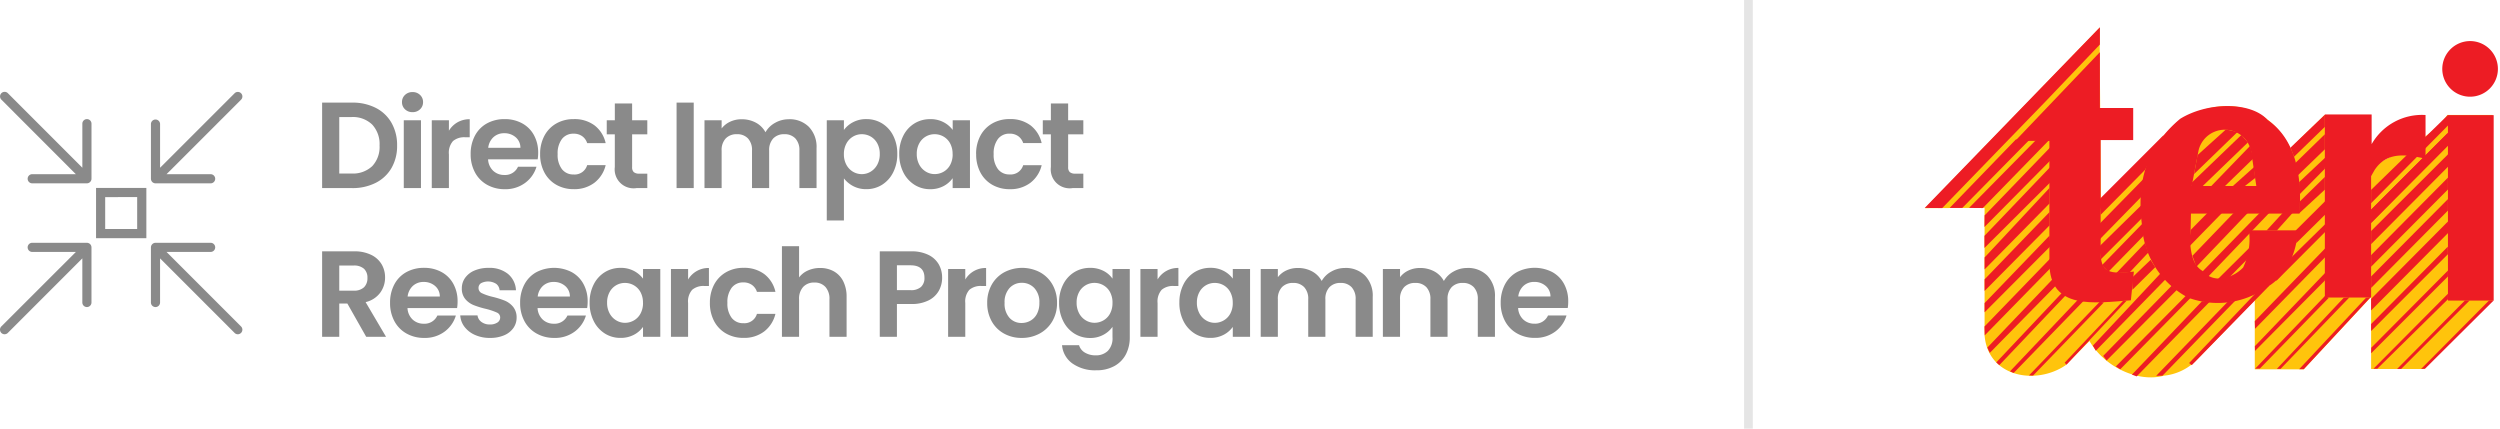 <?xml version="1.0" encoding="UTF-8"?>
<svg xmlns="http://www.w3.org/2000/svg" xmlns:xlink="http://www.w3.org/1999/xlink" width="285.758" height="49" viewBox="0 0 285.758 49">
  <defs>
    <clipPath id="clip-path">
      <rect id="Rectangle_2972" data-name="Rectangle 2972" width="65.905" height="40.522" fill="none"></rect>
    </clipPath>
  </defs>
  <g id="Group_2933" data-name="Group 2933" transform="translate(1938.5 2893.5)">
    <g id="Group_2926" data-name="Group 2926" transform="translate(-1718.647 -2890.522)" clip-path="url(#clip-path)">
      <path id="Path_7207" data-name="Path 7207" d="M20.11.11.12,20.763l6.809-.045V35.3c.392,4.73,5.785,5.739,9.234,3.435l2.757-2.787c1.747,3,5.589,4.76,8.5,3.962a6.132,6.132,0,0,0,3.856-1.9l6.538-6.734v7.909H43.4L51.112,30.9v8.24h6.1l7.773-7.8V10.1H59.834c-2.38,3.284-6.462,4.429-8.8,6.146V10.1H45.809l-3.932,3.811c-2.621-5.318-8.12-6.131-12.985-2.953L20.23,19.769l-.136-16.48V.11Z" transform="translate(0.061 0.056)" fill="#ffc40c" fill-rule="evenodd"></path>
      <path id="Path_7208" data-name="Path 7208" d="M20.181,30.346l.346-3.284c-2.651.256-3.887.316-3.8-2.5V12.028h3.721V8.367H16.641V1.98L6.97,12.118h3.9V26.067c.015,5.438,5.167,4.579,9.31,4.278" transform="translate(3.53 1.003)" fill="#ed1c24" fill-rule="evenodd"></path>
      <path id="Path_7209" data-name="Path 7209" d="M22.267,18.361H34.635c.331-4.384-.467-8.5-3.63-10.7C29.076,5.526,24.12,5.6,21,7.53c-3.63,3.058-5.031,6.839-4.369,12.081a9.968,9.968,0,0,0,5.287,8.361,9.7,9.7,0,0,0,8.993-1.19c2.049-1.19,3.314-3.45,3.57-6.508H28.865a7.5,7.5,0,0,1-.663,4.248c-.919.994-3.179,2.064-4.64.392-.994-.587-1.265-1.717-1.4-2.983l.075-3.585Z" transform="translate(8.343 3.075)" fill="#ed1c24" fill-rule="evenodd"></path>
      <path id="Path_7210" data-name="Path 7210" d="M35.747,13.76l.392-.693c1.491-2.275,3.9-1.7,5.83-1.311V6.77A6.62,6.62,0,0,0,35.808,10.1V6.71H30.46V27.634h5.287V13.76Z" transform="translate(15.425 3.398)" fill="#ed1c24" fill-rule="evenodd"></path>
      <rect id="Rectangle_2971" data-name="Rectangle 2971" width="5.227" height="21.195" transform="translate(59.955 10.183)" fill="#ed1c24"></rect>
      <path id="Path_7211" data-name="Path 7211" d="M42.549,1.14A3.179,3.179,0,1,1,39.37,4.319,3.189,3.189,0,0,1,42.549,1.14" transform="translate(19.937 0.577)" fill="#ed1c24" fill-rule="evenodd"></path>
      <path id="Path_7212" data-name="Path 7212" d="M20.12,2.063V.09L.1,20.743l2,.015L13.838,8.646Z" transform="translate(0.051 0.046)" fill="#ed1c24" fill-rule="evenodd"></path>
      <path id="Path_7213" data-name="Path 7213" d="M9.552,8.61,1.99,16.428H3.436L11.1,8.655Z" transform="translate(1.008 4.36)" fill="#ed1c24" fill-rule="evenodd"></path>
      <path id="Path_7214" data-name="Path 7214" d="M3.46,16.428,11.173,8.61l1.461.045L5.042,16.443Z" transform="translate(1.752 4.36)" fill="#ed1c24" fill-rule="evenodd"></path>
      <path id="Path_7215" data-name="Path 7215" d="M12.313,9.09,4.645,17.044,4.63,18.369l7.5-7.577Z" transform="translate(2.345 4.603)" fill="#ed1c24" fill-rule="evenodd"></path>
      <path id="Path_7216" data-name="Path 7216" d="M12.147,10.7,4.63,18.563v1.386l7.5-7.472Z" transform="translate(2.345 5.418)" fill="#ed1c24" fill-rule="evenodd"></path>
      <path id="Path_7217" data-name="Path 7217" d="M12.067,12.28,4.64,20.234V21.6l7.427-7.547Z" transform="translate(2.35 6.219)" fill="#ed1c24" fill-rule="evenodd"></path>
      <path id="Path_7218" data-name="Path 7218" d="M12.067,14.11l-7.427,7.7v1.326l7.427-7.5Z" transform="translate(2.35 7.145)" fill="#ed1c24" fill-rule="evenodd"></path>
      <path id="Path_7219" data-name="Path 7219" d="M12.067,15.9,4.64,23.613v1.054l7.517-7.547Z" transform="translate(2.35 8.052)" fill="#ed1c24" fill-rule="evenodd"></path>
      <path id="Path_7220" data-name="Path 7220" d="M12.132,17.65l-7.5,7.758.03,1.009L12.207,18.7Z" transform="translate(2.345 8.938)" fill="#ed1c24" fill-rule="evenodd"></path>
      <path id="Path_7221" data-name="Path 7221" d="M12.292,19.22l-7.442,7.8.286.6,7.547-7.683Z" transform="translate(2.456 9.733)" fill="#ed1c24" fill-rule="evenodd"></path>
      <path id="Path_7222" data-name="Path 7222" d="M13.122,20.18,5.53,28.224l.346.316,7.562-7.954Z" transform="translate(2.8 10.219)" fill="#ed1c24" fill-rule="evenodd"></path>
      <path id="Path_7223" data-name="Path 7223" d="M14.358,20.75,6.57,28.96l.422.181,8.014-8.255Z" transform="translate(3.327 10.508)" fill="#ed1c24" fill-rule="evenodd"></path>
      <path id="Path_7224" data-name="Path 7224" d="M16.1,20.92,8.01,29.341l.467.015L16.566,21Z" transform="translate(4.056 10.594)" fill="#ed1c24" fill-rule="evenodd"></path>
      <path id="Path_7225" data-name="Path 7225" d="M17.408,20.84,10.72,27.92l.2.241L17.8,20.84Z" transform="translate(5.429 10.553)" fill="#ed1c24" fill-rule="evenodd"></path>
      <path id="Path_7226" data-name="Path 7226" d="M20.573,18.78,12.86,27.02l.331.587,7.969-8.165Z" transform="translate(6.512 9.51)" fill="#ed1c24" fill-rule="evenodd"></path>
      <path id="Path_7227" data-name="Path 7227" d="M21.473,19.7,13.64,27.729l.392.527,8.044-8.089Z" transform="translate(6.907 9.976)" fill="#ed1c24" fill-rule="evenodd"></path>
      <path id="Path_7228" data-name="Path 7228" d="M22.629,20.45l-8.029,8.1.5.331,8.059-8.18Z" transform="translate(7.393 10.356)" fill="#ed1c24" fill-rule="evenodd"></path>
      <path id="Path_7229" data-name="Path 7229" d="M23.834,20.88,15.82,29.271l.542.2,8.33-8.511Z" transform="translate(8.011 10.574)" fill="#ed1c24" fill-rule="evenodd"></path>
      <path id="Path_7230" data-name="Path 7230" d="M25.84,20.961l-8.18,8.466.723-.015L26.7,20.84Z" transform="translate(8.943 10.553)" fill="#ed1c24" fill-rule="evenodd"></path>
      <path id="Path_7231" data-name="Path 7231" d="M20.16,28.629l8.662-9.1.452.316L20.461,28.87Z" transform="translate(10.209 9.89)" fill="#ed1c24" fill-rule="evenodd"></path>
      <path id="Path_7232" data-name="Path 7232" d="M13.35,15.626,20.716,8.26l-2.154,4.007L13.5,17.389Z" transform="translate(6.76 4.183)" fill="#ed1c24" fill-rule="evenodd"></path>
      <path id="Path_7233" data-name="Path 7233" d="M13.29,16.832,18.4,11.62l-.241,2.034-4.73,4.836Z" transform="translate(6.73 5.884)" fill="#ed1c24" fill-rule="evenodd"></path>
      <path id="Path_7234" data-name="Path 7234" d="M18.231,13.55,13.32,18.37l.226,1.416L18.231,15.1Z" transform="translate(6.745 6.862)" fill="#ed1c24" fill-rule="evenodd"></path>
      <path id="Path_7235" data-name="Path 7235" d="M18.225,14.96,13.54,19.765l.738.753,3.992-4.082Z" transform="translate(6.857 7.576)" fill="#ed1c24" fill-rule="evenodd"></path>
      <path id="Path_7236" data-name="Path 7236" d="M17.909,16.47,14.64,19.89l1.506-.06,2.139-2.275Z" transform="translate(7.414 8.34)" fill="#ed1c24" fill-rule="evenodd"></path>
      <path id="Path_7237" data-name="Path 7237" d="M15.82,19.789l2.139-2.049.527.844L15.88,21.16Z" transform="translate(8.011 8.984)" fill="#ed1c24" fill-rule="evenodd"></path>
      <path id="Path_7238" data-name="Path 7238" d="M27.741,14.3H20.36l.783-4.082a3.077,3.077,0,0,1,6.011.136Z" transform="translate(10.31 3.985)" fill="#ffc40c" fill-rule="evenodd"></path>
      <path id="Path_7239" data-name="Path 7239" d="M24.17,7.85l-3.239,2.922-.392,2.169L25.5,8.136Z" transform="translate(10.401 3.975)" fill="#ed1c24" fill-rule="evenodd"></path>
      <path id="Path_7240" data-name="Path 7240" d="M26.059,8.26l-5.694,5.468-.045.452h1.235L26.8,9.119Z" transform="translate(10.29 4.183)" fill="#ed1c24" fill-rule="evenodd"></path>
      <path id="Path_7241" data-name="Path 7241" d="M26.3,9.08,21.84,13.69h1.567l3.239-3.148Z" transform="translate(11.06 4.598)" fill="#ed1c24" fill-rule="evenodd"></path>
      <path id="Path_7242" data-name="Path 7242" d="M25.92,10.69l-2.44,2.184h1.371l1.175-.919Z" transform="translate(11.89 5.413)" fill="#ed1c24" fill-rule="evenodd"></path>
      <path id="Path_7243" data-name="Path 7243" d="M22.319,14.15l-1.958,1.988-.241,1.973,3.871-3.962Z" transform="translate(10.189 7.166)" fill="#ed1c24" fill-rule="evenodd"></path>
      <path id="Path_7244" data-name="Path 7244" d="M25.125,14.18l-4.715,4.9.452,1.25,5.875-6.146Z" transform="translate(10.336 7.181)" fill="#ed1c24" fill-rule="evenodd"></path>
      <path id="Path_7245" data-name="Path 7245" d="M27.889,14.09,21.08,21.065l.813.422,7-7.306Z" transform="translate(10.675 7.135)" fill="#ed1c24" fill-rule="evenodd"></path>
      <path id="Path_7246" data-name="Path 7246" d="M25.991,16.82,22.27,20.511h1.115l2.606-2.636Z" transform="translate(11.278 8.518)" fill="#ed1c24" fill-rule="evenodd"></path>
      <path id="Path_7247" data-name="Path 7247" d="M31.777,6.73,27.86,10.481l.392,1.054,3.525-3.42Z" transform="translate(14.108 3.408)" fill="#ed1c24" fill-rule="evenodd"></path>
      <path id="Path_7248" data-name="Path 7248" d="M31.6,8.21l-3.389,3.3.316,1.386L31.6,9.927Z" transform="translate(14.286 4.158)" fill="#ed1c24" fill-rule="evenodd"></path>
      <path id="Path_7249" data-name="Path 7249" d="M31.533,9.96,28.52,12.792l-.03,1.476,2.968-3Z" transform="translate(14.427 5.044)" fill="#ed1c24" fill-rule="evenodd"></path>
      <path id="Path_7250" data-name="Path 7250" d="M31.458,11.45,28.58,14.267l-.09,1.371L31.458,12.9Z" transform="translate(14.427 5.798)" fill="#ed1c24" fill-rule="evenodd"></path>
      <path id="Path_7251" data-name="Path 7251" d="M28,14.09,26.04,16.229h1.175l1.838-2.049Z" transform="translate(13.187 7.135)" fill="#ed1c24" fill-rule="evenodd"></path>
      <path id="Path_7252" data-name="Path 7252" d="M28.25,16.68l3.495-3.48v1.537L28.31,18.126Z" transform="translate(14.306 6.685)" fill="#ed1c24" fill-rule="evenodd"></path>
      <path id="Path_7253" data-name="Path 7253" d="M32.64,14.89l-4.1,4.022-1.883,2.4.2.256,5.709-5.724Z" transform="translate(13.501 7.54)" fill="#ed1c24" fill-rule="evenodd"></path>
      <path id="Path_7254" data-name="Path 7254" d="M33.244,16.83l-8.1,8.376.03.874,8.1-8.27Z" transform="translate(12.731 8.523)" fill="#ed1c24" fill-rule="evenodd"></path>
      <path id="Path_7255" data-name="Path 7255" d="M33.224,18.7,25.15,27.121l.015.542,7.984-8.044Z" transform="translate(12.736 9.47)" fill="#ed1c24" fill-rule="evenodd"></path>
      <path id="Path_7256" data-name="Path 7256" d="M33.139,20.49l-7.969,8.3.542-.015,7.878-8.089Z" transform="translate(12.746 10.376)" fill="#ed1c24" fill-rule="evenodd"></path>
      <path id="Path_7257" data-name="Path 7257" d="M34.457,20.64,26.82,28.76h.422l7.878-8.18Z" transform="translate(13.582 10.422)" fill="#ed1c24" fill-rule="evenodd"></path>
      <path id="Path_7258" data-name="Path 7258" d="M36.147,20.64,28.51,28.8h.527l7.637-8.225Z" transform="translate(14.438 10.422)" fill="#ed1c24" fill-rule="evenodd"></path>
      <path id="Path_7259" data-name="Path 7259" d="M42.752,6.75,33.97,15.306v1.521l8.8-8.888Z" transform="translate(17.202 3.418)" fill="#ed1c24" fill-rule="evenodd"></path>
      <path id="Path_7260" data-name="Path 7260" d="M42.722,8.12,33.97,16.872v1.521l8.752-8.828Z" transform="translate(17.202 4.112)" fill="#ed1c24" fill-rule="evenodd"></path>
      <path id="Path_7261" data-name="Path 7261" d="M42.767,8.09l-8.8,8.8v1.521l8.8-8.843Z" transform="translate(17.202 4.097)" fill="#ed1c24" fill-rule="evenodd"></path>
      <path id="Path_7262" data-name="Path 7262" d="M42.767,9.73,33.97,18.5V20l8.8-8.858Z" transform="translate(17.202 4.927)" fill="#ed1c24" fill-rule="evenodd"></path>
      <path id="Path_7263" data-name="Path 7263" d="M42.752,11.5,33.97,20.358v1.326l8.782-8.828Z" transform="translate(17.202 5.824)" fill="#ed1c24" fill-rule="evenodd"></path>
      <path id="Path_7264" data-name="Path 7264" d="M42.752,13.13,33.97,21.973v1.311l8.782-8.843Z" transform="translate(17.202 6.649)" fill="#ed1c24" fill-rule="evenodd"></path>
      <path id="Path_7265" data-name="Path 7265" d="M42.752,14.83,33.97,23.673V25l8.8-8.858Z" transform="translate(17.202 7.51)" fill="#ed1c24" fill-rule="evenodd"></path>
      <path id="Path_7266" data-name="Path 7266" d="M42.737,16.74,33.97,25.583v.8L42.752,17.6Z" transform="translate(17.202 8.477)" fill="#ed1c24" fill-rule="evenodd"></path>
      <path id="Path_7267" data-name="Path 7267" d="M42.752,18.55l-8.767,8.828-.015.633,8.782-8.782Z" transform="translate(17.202 9.394)" fill="#ed1c24" fill-rule="evenodd"></path>
      <path id="Path_7268" data-name="Path 7268" d="M42.661,20.31,34.15,28.881h.437l8.074-7.939Z" transform="translate(17.294 10.285)" fill="#ed1c24" fill-rule="evenodd"></path>
      <path id="Path_7269" data-name="Path 7269" d="M43.7,20.82,35.94,28.653h.467L44.24,20.82Z" transform="translate(18.2 10.543)" fill="#ed1c24" fill-rule="evenodd"></path>
      <path id="Path_7270" data-name="Path 7270" d="M45.533,20.82,37.76,28.653l.452-.03,7.848-7.8Z" transform="translate(19.122 10.543)" fill="#ed1c24" fill-rule="evenodd"></path>
    </g>
    <path id="Path_7272" data-name="Path 7272" d="M4.382-9.772a5.837,5.837,0,0,1,2.709.6A4.3,4.3,0,0,1,8.9-7.455a5.109,5.109,0,0,1,.637,2.583A5.032,5.032,0,0,1,8.9-2.3,4.326,4.326,0,0,1,7.091-.6,5.837,5.837,0,0,1,4.382,0H.966V-9.772Zm-.07,8.106a3.219,3.219,0,0,0,2.38-.84,3.2,3.2,0,0,0,.84-2.366,3.273,3.273,0,0,0-.84-2.387,3.173,3.173,0,0,0-2.38-.861H2.926v6.454ZM11.3-8.68a1.194,1.194,0,0,1-.861-.329,1.089,1.089,0,0,1-.343-.819,1.089,1.089,0,0,1,.343-.819,1.194,1.194,0,0,1,.861-.329,1.194,1.194,0,0,1,.861.329,1.089,1.089,0,0,1,.343.819,1.089,1.089,0,0,1-.343.819A1.194,1.194,0,0,1,11.3-8.68Zm.966.924V0H10.3V-7.756Zm3.192,1.2a2.756,2.756,0,0,1,.987-.966,2.745,2.745,0,0,1,1.393-.35V-5.81h-.518a1.985,1.985,0,0,0-1.393.434,2,2,0,0,0-.469,1.512V0H13.5V-7.756h1.96ZM25.662-4.046a4.626,4.626,0,0,1-.056.756h-5.67a1.928,1.928,0,0,0,.588,1.316A1.813,1.813,0,0,0,21.8-1.5a1.6,1.6,0,0,0,1.554-.938h2.114A3.533,3.533,0,0,1,24.178-.6,3.76,3.76,0,0,1,21.84.126a4.046,4.046,0,0,1-2.009-.5,3.5,3.5,0,0,1-1.386-1.407,4.311,4.311,0,0,1-.5-2.1,4.391,4.391,0,0,1,.49-2.114,3.419,3.419,0,0,1,1.372-1.4,4.11,4.11,0,0,1,2.03-.49,4.078,4.078,0,0,1,1.981.476,3.35,3.35,0,0,1,1.358,1.351A4.088,4.088,0,0,1,25.662-4.046Zm-2.03-.56a1.554,1.554,0,0,0-.546-1.211,1.934,1.934,0,0,0-1.3-.455,1.779,1.779,0,0,0-1.225.441,1.939,1.939,0,0,0-.609,1.225Zm2.254.728a4.35,4.35,0,0,1,.49-2.107,3.5,3.5,0,0,1,1.358-1.4,3.929,3.929,0,0,1,1.988-.5,3.822,3.822,0,0,1,2.387.721,3.507,3.507,0,0,1,1.267,2.023H31.262a1.546,1.546,0,0,0-.567-.791,1.646,1.646,0,0,0-.987-.287,1.616,1.616,0,0,0-1.33.609,2.7,2.7,0,0,0-.49,1.729,2.671,2.671,0,0,0,.49,1.715,1.616,1.616,0,0,0,1.33.609,1.487,1.487,0,0,0,1.554-1.064h2.114a3.577,3.577,0,0,1-1.274,2,3.754,3.754,0,0,1-2.38.742,3.929,3.929,0,0,1-1.988-.5,3.5,3.5,0,0,1-1.358-1.4A4.35,4.35,0,0,1,25.886-3.878ZM36.4-6.146v3.752a.742.742,0,0,0,.189.567.929.929,0,0,0,.637.175h.91V0H36.9a2.16,2.16,0,0,1-2.478-2.408V-6.146H33.5v-1.61h.924V-9.674H36.4v1.918h1.736v1.61Zm7.042-3.626V0h-1.96V-9.772Zm10.864,1.9a3.114,3.114,0,0,1,2.3.875,3.3,3.3,0,0,1,.875,2.443V0h-1.96V-4.284a1.938,1.938,0,0,0-.462-1.393A1.661,1.661,0,0,0,53.8-6.16a1.684,1.684,0,0,0-1.267.483,1.92,1.92,0,0,0-.469,1.393V0h-1.96V-4.284a1.938,1.938,0,0,0-.462-1.393,1.661,1.661,0,0,0-1.26-.483,1.7,1.7,0,0,0-1.281.483,1.92,1.92,0,0,0-.469,1.393V0h-1.96V-7.756h1.96v.938a2.609,2.609,0,0,1,.973-.77,3.035,3.035,0,0,1,1.309-.28,3.367,3.367,0,0,1,1.624.385,2.7,2.7,0,0,1,1.106,1.1,2.808,2.808,0,0,1,1.1-1.078A3.129,3.129,0,0,1,54.306-7.868Zm6.3,1.232a2.976,2.976,0,0,1,1.043-.889,3.161,3.161,0,0,1,1.519-.357,3.392,3.392,0,0,1,1.8.49A3.447,3.447,0,0,1,66.241-6a4.478,4.478,0,0,1,.469,2.093A4.563,4.563,0,0,1,66.241-1.8,3.527,3.527,0,0,1,64.967-.378a3.321,3.321,0,0,1-1.8.5,3.13,3.13,0,0,1-1.5-.35,3.229,3.229,0,0,1-1.057-.882V3.7h-1.96V-7.756h1.96Zm4.1,2.73a2.434,2.434,0,0,0-.287-1.211,1.987,1.987,0,0,0-.756-.777A2.023,2.023,0,0,0,62.65-6.16a1.958,1.958,0,0,0-1,.273,2.026,2.026,0,0,0-.756.791,2.474,2.474,0,0,0-.287,1.218,2.474,2.474,0,0,0,.287,1.218,2.026,2.026,0,0,0,.756.791,1.958,1.958,0,0,0,1,.273,1.945,1.945,0,0,0,1.015-.28,2.078,2.078,0,0,0,.756-.8A2.5,2.5,0,0,0,64.708-3.906Zm2.226,0A4.489,4.489,0,0,1,67.4-5.992a3.438,3.438,0,0,1,1.274-1.4,3.392,3.392,0,0,1,1.8-.49A3.16,3.16,0,0,1,72-7.532a3.082,3.082,0,0,1,1.043.882V-7.756h1.974V0H73.038V-1.134A2.915,2.915,0,0,1,72-.231a3.191,3.191,0,0,1-1.533.357,3.3,3.3,0,0,1-1.785-.5A3.527,3.527,0,0,1,67.4-1.8,4.563,4.563,0,0,1,66.934-3.906Zm6.1.028a2.514,2.514,0,0,0-.28-1.225A1.974,1.974,0,0,0,72-5.887,2.021,2.021,0,0,0,70.98-6.16a1.985,1.985,0,0,0-1.008.266,2,2,0,0,0-.749.777,2.434,2.434,0,0,0-.287,1.211,2.514,2.514,0,0,0,.287,1.225,2.066,2.066,0,0,0,.756.8,1.92,1.92,0,0,0,1,.28A2.021,2.021,0,0,0,72-1.869a1.974,1.974,0,0,0,.756-.784A2.514,2.514,0,0,0,73.038-3.878Zm2.688,0a4.35,4.35,0,0,1,.49-2.107,3.5,3.5,0,0,1,1.358-1.4,3.929,3.929,0,0,1,1.988-.5,3.822,3.822,0,0,1,2.387.721,3.507,3.507,0,0,1,1.267,2.023H81.1a1.546,1.546,0,0,0-.567-.791,1.646,1.646,0,0,0-.987-.287,1.616,1.616,0,0,0-1.33.609,2.7,2.7,0,0,0-.49,1.729,2.671,2.671,0,0,0,.49,1.715,1.616,1.616,0,0,0,1.33.609A1.487,1.487,0,0,0,81.1-2.618h2.114a3.577,3.577,0,0,1-1.274,2,3.754,3.754,0,0,1-2.38.742,3.929,3.929,0,0,1-1.988-.5,3.5,3.5,0,0,1-1.358-1.4A4.35,4.35,0,0,1,75.726-3.878ZM86.24-6.146v3.752a.742.742,0,0,0,.189.567.929.929,0,0,0,.637.175h.91V0H86.744a2.16,2.16,0,0,1-2.478-2.408V-6.146h-.924v-1.61h.924V-9.674H86.24v1.918h1.736v1.61ZM6.006,17,3.85,13.192H2.926V17H.966V7.228H4.634a4.283,4.283,0,0,1,1.932.4A2.787,2.787,0,0,1,7.763,8.7a2.942,2.942,0,0,1,.4,1.519,2.91,2.91,0,0,1-.56,1.743,2.877,2.877,0,0,1-1.666,1.071L8.274,17Zm-3.08-5.278H4.564a1.637,1.637,0,0,0,1.19-.385,1.433,1.433,0,0,0,.392-1.071,1.367,1.367,0,0,0-.392-1.043,1.676,1.676,0,0,0-1.19-.371H2.926ZM16.45,12.954a4.626,4.626,0,0,1-.056.756h-5.67a1.928,1.928,0,0,0,.588,1.316,1.813,1.813,0,0,0,1.274.476,1.6,1.6,0,0,0,1.554-.938h2.114a3.533,3.533,0,0,1-1.288,1.841,3.76,3.76,0,0,1-2.338.721,4.046,4.046,0,0,1-2.009-.5,3.5,3.5,0,0,1-1.386-1.407,4.311,4.311,0,0,1-.5-2.1,4.391,4.391,0,0,1,.49-2.114,3.419,3.419,0,0,1,1.372-1.4,4.11,4.11,0,0,1,2.03-.49,4.078,4.078,0,0,1,1.981.476,3.35,3.35,0,0,1,1.358,1.351A4.088,4.088,0,0,1,16.45,12.954Zm-2.03-.56a1.554,1.554,0,0,0-.546-1.211,1.934,1.934,0,0,0-1.3-.455,1.779,1.779,0,0,0-1.225.441,1.939,1.939,0,0,0-.609,1.225Zm5.726,4.732a4.09,4.09,0,0,1-1.708-.343,3.018,3.018,0,0,1-1.2-.931,2.359,2.359,0,0,1-.483-1.3h1.974a1.075,1.075,0,0,0,.441.742,1.534,1.534,0,0,0,.959.294,1.489,1.489,0,0,0,.875-.224.678.678,0,0,0,.315-.574.605.605,0,0,0-.385-.567,7.245,7.245,0,0,0-1.225-.413,10.381,10.381,0,0,1-1.421-.434,2.467,2.467,0,0,1-.952-.686,1.841,1.841,0,0,1-.4-1.246,2.01,2.01,0,0,1,.371-1.176,2.491,2.491,0,0,1,1.064-.84,3.989,3.989,0,0,1,1.631-.308,3.33,3.33,0,0,1,2.212.693,2.568,2.568,0,0,1,.91,1.869H21.252a1.016,1.016,0,0,0-.385-.735,1.736,1.736,0,0,0-1.736-.077.625.625,0,0,0-.287.546.642.642,0,0,0,.392.6,6.087,6.087,0,0,0,1.218.413,10.339,10.339,0,0,1,1.386.434,2.449,2.449,0,0,1,.945.693,1.9,1.9,0,0,1,.413,1.239,2.055,2.055,0,0,1-.371,1.2,2.444,2.444,0,0,1-1.064.833A4.031,4.031,0,0,1,20.146,17.126Zm11.172-4.172a4.626,4.626,0,0,1-.056.756h-5.67a1.928,1.928,0,0,0,.588,1.316,1.813,1.813,0,0,0,1.274.476,1.6,1.6,0,0,0,1.554-.938h2.114a3.533,3.533,0,0,1-1.288,1.841,3.76,3.76,0,0,1-2.338.721,4.046,4.046,0,0,1-2.009-.5A3.5,3.5,0,0,1,24.1,15.222a4.311,4.311,0,0,1-.5-2.1,4.391,4.391,0,0,1,.49-2.114,3.419,3.419,0,0,1,1.372-1.4,4.405,4.405,0,0,1,4.011-.014,3.35,3.35,0,0,1,1.358,1.351A4.088,4.088,0,0,1,31.318,12.954Zm-2.03-.56a1.554,1.554,0,0,0-.546-1.211,1.934,1.934,0,0,0-1.3-.455,1.779,1.779,0,0,0-1.225.441,1.939,1.939,0,0,0-.609,1.225Zm2.254.7a4.489,4.489,0,0,1,.469-2.086,3.437,3.437,0,0,1,1.274-1.4,3.392,3.392,0,0,1,1.8-.49,3.16,3.16,0,0,1,1.519.35,3.082,3.082,0,0,1,1.043.882V9.244H39.62V17H37.646V15.866a2.915,2.915,0,0,1-1.043.9,3.191,3.191,0,0,1-1.533.357,3.3,3.3,0,0,1-1.785-.5A3.527,3.527,0,0,1,32.011,15.2,4.563,4.563,0,0,1,31.542,13.094Zm6.1.028a2.514,2.514,0,0,0-.28-1.225,1.974,1.974,0,0,0-.756-.784,2.021,2.021,0,0,0-1.022-.273,1.968,1.968,0,0,0-1.757,1.043,2.434,2.434,0,0,0-.287,1.211,2.514,2.514,0,0,0,.287,1.225,2.066,2.066,0,0,0,.756.8,1.92,1.92,0,0,0,1,.28,2.021,2.021,0,0,0,1.022-.273,1.974,1.974,0,0,0,.756-.784A2.514,2.514,0,0,0,37.646,13.122ZM42.8,10.448a2.7,2.7,0,0,1,2.38-1.316V11.19H44.66a1.985,1.985,0,0,0-1.393.434,2,2,0,0,0-.469,1.512V17h-1.96V9.244H42.8Zm2.492,2.674a4.351,4.351,0,0,1,.49-2.107,3.5,3.5,0,0,1,1.358-1.4,3.929,3.929,0,0,1,1.988-.5,3.822,3.822,0,0,1,2.387.721,3.507,3.507,0,0,1,1.267,2.023H50.666a1.546,1.546,0,0,0-.567-.791,1.646,1.646,0,0,0-.987-.287,1.616,1.616,0,0,0-1.33.609,2.7,2.7,0,0,0-.49,1.729,2.671,2.671,0,0,0,.49,1.715,1.616,1.616,0,0,0,1.33.609,1.487,1.487,0,0,0,1.554-1.064H52.78a3.577,3.577,0,0,1-1.274,2,3.754,3.754,0,0,1-2.38.742,3.929,3.929,0,0,1-1.988-.5,3.5,3.5,0,0,1-1.358-1.4A4.351,4.351,0,0,1,45.29,13.122Zm12.6-3.99a3.149,3.149,0,0,1,1.568.385,2.653,2.653,0,0,1,1.071,1.134,3.893,3.893,0,0,1,.385,1.8V17h-1.96V12.716a2.011,2.011,0,0,0-.462-1.421,1.636,1.636,0,0,0-1.26-.5,1.677,1.677,0,0,0-1.281.5,1.992,1.992,0,0,0-.469,1.421V17h-1.96V6.64h1.96v3.57a2.555,2.555,0,0,1,1.008-.791A3.338,3.338,0,0,1,57.89,9.132Zm13.944,1.12a3.043,3.043,0,0,1-.371,1.47A2.725,2.725,0,0,1,70.3,12.828a4.227,4.227,0,0,1-2,.42H66.668V17h-1.96V7.228h3.6a4.348,4.348,0,0,1,1.932.392,2.731,2.731,0,0,1,1.2,1.078A3.034,3.034,0,0,1,71.834,10.252Zm-3.612,1.414a1.7,1.7,0,0,0,1.2-.371,1.367,1.367,0,0,0,.392-1.043q0-1.428-1.6-1.428H66.668v2.842Zm6.258-1.218a2.7,2.7,0,0,1,2.38-1.316V11.19h-.518a1.985,1.985,0,0,0-1.393.434,2,2,0,0,0-.469,1.512V17H72.52V9.244h1.96Zm6.44,6.678a4.085,4.085,0,0,1-2.016-.5A3.579,3.579,0,0,1,77.5,15.222a4.216,4.216,0,0,1-.511-2.1,4.126,4.126,0,0,1,.525-2.1,3.648,3.648,0,0,1,1.435-1.407,4.394,4.394,0,0,1,4.06,0,3.648,3.648,0,0,1,1.435,1.407,4.126,4.126,0,0,1,.525,2.1,4.042,4.042,0,0,1-.539,2.1,3.732,3.732,0,0,1-1.456,1.407A4.234,4.234,0,0,1,80.92,17.126Zm0-1.708a2.039,2.039,0,0,0,1-.259,1.882,1.882,0,0,0,.749-.777,2.618,2.618,0,0,0,.28-1.26,2.335,2.335,0,0,0-.581-1.7,1.91,1.91,0,0,0-1.421-.595,1.865,1.865,0,0,0-1.407.595,2.37,2.37,0,0,0-.567,1.7,2.408,2.408,0,0,0,.553,1.7A1.821,1.821,0,0,0,80.92,15.418Zm7.826-6.3a3.255,3.255,0,0,1,1.526.343,2.81,2.81,0,0,1,1.036.889V9.244h1.974v7.812a4.161,4.161,0,0,1-.434,1.925,3.222,3.222,0,0,1-1.3,1.344,4.162,4.162,0,0,1-2.1.5,4.486,4.486,0,0,1-2.709-.77,2.854,2.854,0,0,1-1.2-2.1h1.946a1.449,1.449,0,0,0,.665.847,2.317,2.317,0,0,0,1.239.315,1.917,1.917,0,0,0,1.386-.511,2.052,2.052,0,0,0,.532-1.547v-1.2a2.977,2.977,0,0,1-1.043.91,3.112,3.112,0,0,1-1.519.364,3.331,3.331,0,0,1-1.792-.5A3.51,3.51,0,0,1,85.673,15.2a4.563,4.563,0,0,1-.469-2.107,4.489,4.489,0,0,1,.469-2.086,3.438,3.438,0,0,1,1.274-1.4A3.392,3.392,0,0,1,88.746,9.118Zm2.562,4a2.514,2.514,0,0,0-.28-1.225,1.974,1.974,0,0,0-.756-.784,2.021,2.021,0,0,0-1.022-.273,1.968,1.968,0,0,0-1.757,1.043,2.434,2.434,0,0,0-.287,1.211,2.514,2.514,0,0,0,.287,1.225,2.066,2.066,0,0,0,.756.8,1.92,1.92,0,0,0,1,.28,2.021,2.021,0,0,0,1.022-.273,1.974,1.974,0,0,0,.756-.784A2.514,2.514,0,0,0,91.308,13.122Zm5.152-2.674a2.7,2.7,0,0,1,2.38-1.316V11.19h-.518a1.985,1.985,0,0,0-1.393.434,2,2,0,0,0-.469,1.512V17H94.5V9.244h1.96Zm2.492,2.646a4.489,4.489,0,0,1,.469-2.086,3.438,3.438,0,0,1,1.274-1.4,3.392,3.392,0,0,1,1.8-.49,3.16,3.16,0,0,1,1.519.35,3.082,3.082,0,0,1,1.043.882V9.244h1.974V17h-1.974V15.866a2.915,2.915,0,0,1-1.043.9,3.191,3.191,0,0,1-1.533.357,3.3,3.3,0,0,1-1.785-.5A3.527,3.527,0,0,1,99.421,15.2,4.563,4.563,0,0,1,98.952,13.094Zm6.1.028a2.514,2.514,0,0,0-.28-1.225,1.974,1.974,0,0,0-.756-.784A2.021,2.021,0,0,0,103,10.84a1.968,1.968,0,0,0-1.757,1.043,2.434,2.434,0,0,0-.287,1.211,2.514,2.514,0,0,0,.287,1.225,2.066,2.066,0,0,0,.756.8,1.92,1.92,0,0,0,1,.28,2.021,2.021,0,0,0,1.022-.273,1.974,1.974,0,0,0,.756-.784A2.514,2.514,0,0,0,105.056,13.122Zm12.824-3.99a3.114,3.114,0,0,1,2.3.875,3.3,3.3,0,0,1,.875,2.443V17H119.1V12.716a1.938,1.938,0,0,0-.462-1.393,1.661,1.661,0,0,0-1.26-.483,1.684,1.684,0,0,0-1.267.483,1.92,1.92,0,0,0-.469,1.393V17h-1.96V12.716a1.938,1.938,0,0,0-.462-1.393,1.661,1.661,0,0,0-1.26-.483,1.7,1.7,0,0,0-1.281.483,1.92,1.92,0,0,0-.469,1.393V17h-1.96V9.244h1.96v.938a2.608,2.608,0,0,1,.973-.77,3.035,3.035,0,0,1,1.309-.28,3.367,3.367,0,0,1,1.624.385,2.7,2.7,0,0,1,1.106,1.1,2.808,2.808,0,0,1,1.1-1.078A3.129,3.129,0,0,1,117.88,9.132Zm13.972,0a3.114,3.114,0,0,1,2.3.875,3.3,3.3,0,0,1,.875,2.443V17h-1.96V12.716a1.938,1.938,0,0,0-.462-1.393,1.661,1.661,0,0,0-1.26-.483,1.684,1.684,0,0,0-1.267.483,1.92,1.92,0,0,0-.469,1.393V17h-1.96V12.716a1.938,1.938,0,0,0-.462-1.393,1.661,1.661,0,0,0-1.26-.483,1.7,1.7,0,0,0-1.281.483,1.92,1.92,0,0,0-.469,1.393V17h-1.96V9.244h1.96v.938a2.608,2.608,0,0,1,.973-.77,3.035,3.035,0,0,1,1.309-.28,3.367,3.367,0,0,1,1.624.385,2.7,2.7,0,0,1,1.106,1.1,2.808,2.808,0,0,1,1.1-1.078A3.129,3.129,0,0,1,131.852,9.132Zm11.55,3.822a4.625,4.625,0,0,1-.056.756h-5.67a1.928,1.928,0,0,0,.588,1.316,1.813,1.813,0,0,0,1.274.476,1.6,1.6,0,0,0,1.554-.938h2.114a3.533,3.533,0,0,1-1.288,1.841,3.76,3.76,0,0,1-2.338.721,4.046,4.046,0,0,1-2.009-.5,3.5,3.5,0,0,1-1.386-1.407,4.311,4.311,0,0,1-.5-2.1,4.392,4.392,0,0,1,.49-2.114,3.419,3.419,0,0,1,1.372-1.4,4.405,4.405,0,0,1,4.011-.014,3.35,3.35,0,0,1,1.358,1.351A4.088,4.088,0,0,1,143.4,12.954Zm-2.03-.56a1.554,1.554,0,0,0-.546-1.211,1.934,1.934,0,0,0-1.3-.455,1.779,1.779,0,0,0-1.225.441,1.939,1.939,0,0,0-.609,1.225Z" transform="translate(-1902.647 -2872)" fill="#8a8a8a"></path>
    <g id="Group_2404" data-name="Group 2404" transform="translate(-1938.5 -2883)">
      <path id="Path_7138" data-name="Path 7138" d="M34.783,34.045H39.8A.523.523,0,1,0,39.8,33H33.523a.52.52,0,0,0-.2.042.533.533,0,0,0-.282.282.52.52,0,0,0-.042.2V39.8a.523.523,0,1,0,1.045,0V34.783L42.561,43.3a.519.519,0,0,0,.371.157A.535.535,0,0,0,43.3,43.3a.521.521,0,0,0,0-.737Z" transform="translate(-15.748 -15.748)" fill="#8a8a8a"></path>
      <path id="Path_7139" data-name="Path 7139" d="M8.671,9.408H3.663a.523.523,0,0,0,0,1.045H9.936a.52.52,0,0,0,.2-.042.533.533,0,0,0,.282-.282.52.52,0,0,0,.042-.2V3.658a.523.523,0,1,0-1.045,0V8.671L.9.15A.521.521,0,0,0,.16.887Z" transform="translate(-0.002 0.002)" fill="#8a8a8a"></path>
      <path id="Path_7140" data-name="Path 7140" d="M10.13,33.042a.52.52,0,0,0-.2-.042H3.658a.523.523,0,0,0,0,1.045H8.671L.15,42.561a.525.525,0,0,0,.371.894A.535.535,0,0,0,.893,43.3l8.516-8.521V39.8a.523.523,0,1,0,1.045,0V33.523a.52.52,0,0,0-.042-.2A.5.5,0,0,0,10.13,33.042Z" transform="translate(0.002 -15.748)" fill="#8a8a8a"></path>
      <path id="Path_7141" data-name="Path 7141" d="M33.324,10.417a.52.52,0,0,0,.2.042H39.8a.523.523,0,1,0,0-1.045H34.783L43.3.9A.521.521,0,0,0,42.566.16L34.045,8.676V3.663a.523.523,0,0,0-1.045,0V9.936a.52.52,0,0,0,.042.2A.5.5,0,0,0,33.324,10.417Z" transform="translate(-15.748 -0.002)" fill="#8a8a8a"></path>
      <path id="Path_7142" data-name="Path 7142" d="M21,26.75h5.75V21H21Zm1.045-4.7H25.7V25.7H22.045Z" transform="translate(-10.021 -10.021)" fill="#8a8a8a"></path>
    </g>
    <line id="Line_113" data-name="Line 113" y2="49" transform="translate(-1738.647 -2893.5)" fill="none" stroke="#e5e5e5" stroke-width="1"></line>
  </g>
</svg>
